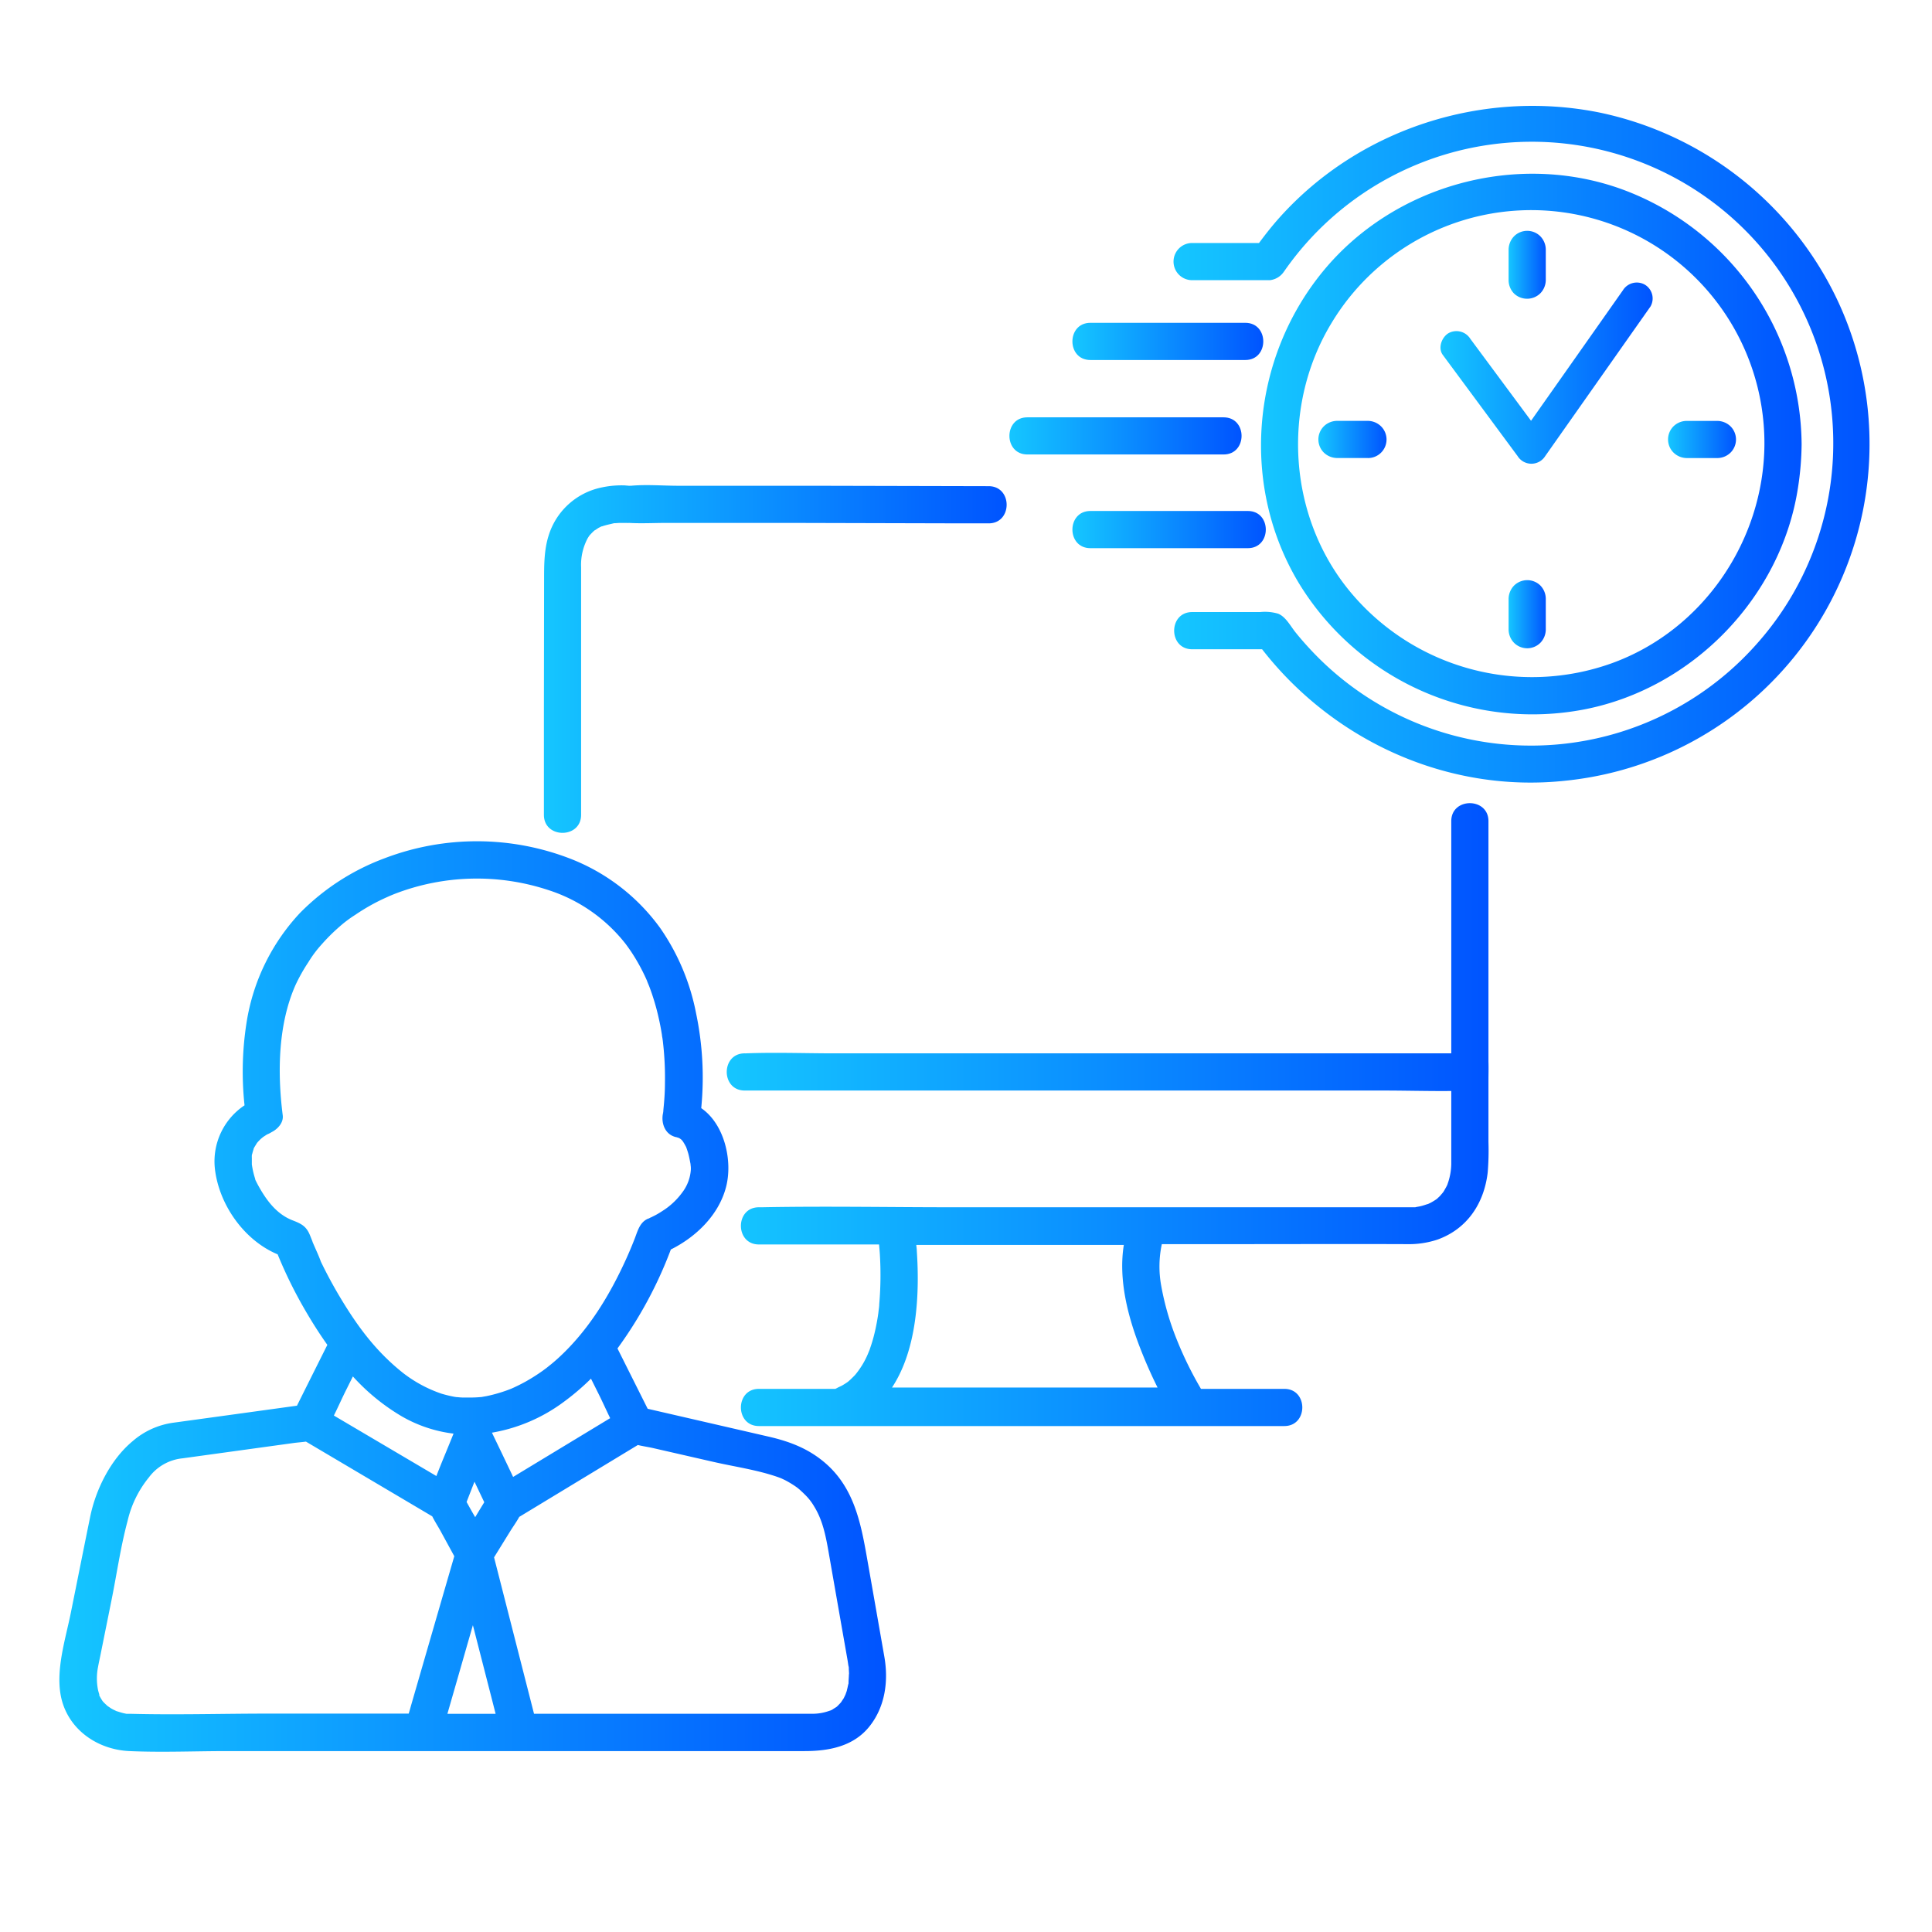 <svg id="Layer_1" data-name="Layer 1" xmlns="http://www.w3.org/2000/svg" xmlns:xlink="http://www.w3.org/1999/xlink" viewBox="0 0 426 426"><defs><style>.cls-1{fill:url(#linear-gradient);}.cls-2{fill:url(#linear-gradient-2);}.cls-3{fill:url(#linear-gradient-3);}.cls-4{fill:url(#linear-gradient-4);}.cls-5{fill:url(#linear-gradient-5);}.cls-6{fill:url(#linear-gradient-6);}.cls-7{fill:url(#linear-gradient-7);}.cls-8{fill:url(#linear-gradient-8);}.cls-9{fill:url(#linear-gradient-9);}.cls-10{fill:url(#linear-gradient-10);}.cls-11{fill:url(#linear-gradient-11);}.cls-12{fill:url(#linear-gradient-12);}.cls-13{fill:url(#linear-gradient-13);}.cls-14{fill:url(#linear-gradient-14);}.cls-15{fill:url(#linear-gradient-15);}</style><linearGradient id="linear-gradient" x1="142.87" y1="268.64" x2="143.51" y2="268.64" gradientUnits="userSpaceOnUse"><stop offset="0" stop-color="#15c6ff"/><stop offset="1" stop-color="#0054ff"/></linearGradient><linearGradient id="linear-gradient-2" x1="13.09" y1="285.87" x2="195.36" y2="285.87" xlink:href="#linear-gradient"/><linearGradient id="linear-gradient-3" x1="187.12" y1="367.88" x2="187.16" y2="367.88" xlink:href="#linear-gradient"/><linearGradient id="linear-gradient-4" x1="160.29" y1="245.84" x2="328.23" y2="245.84" xlink:href="#linear-gradient"/><linearGradient id="linear-gradient-5" x1="119.93" y1="145.35" x2="221.89" y2="145.35" xlink:href="#linear-gradient"/><linearGradient id="linear-gradient-6" x1="290.7" y1="96.9" x2="305.72" y2="96.9" xlink:href="#linear-gradient"/><linearGradient id="linear-gradient-7" x1="367.76" y1="96.9" x2="382.79" y2="96.9" xlink:href="#linear-gradient"/><linearGradient id="linear-gradient-8" x1="332.64" y1="135.43" x2="340.84" y2="135.43" xlink:href="#linear-gradient"/><linearGradient id="linear-gradient-9" x1="332.64" y1="58.36" x2="340.84" y2="58.36" xlink:href="#linear-gradient"/><linearGradient id="linear-gradient-10" x1="278.05" y1="97.91" x2="397.25" y2="97.91" xlink:href="#linear-gradient"/><linearGradient id="linear-gradient-11" x1="236.46" y1="75.28" x2="278.55" y2="75.28" xlink:href="#linear-gradient"/><linearGradient id="linear-gradient-12" x1="222.57" y1="96.11" x2="273.76" y2="96.11" xlink:href="#linear-gradient"/><linearGradient id="linear-gradient-13" x1="258.76" y1="97.97" x2="412.15" y2="97.97" xlink:href="#linear-gradient"/><linearGradient id="linear-gradient-14" x1="236.46" y1="116.77" x2="279.11" y2="116.77" xlink:href="#linear-gradient"/><linearGradient id="linear-gradient-15" x1="317.62" y1="82.27" x2="364.43" y2="82.27" xlink:href="#linear-gradient"/></defs><title>pam-fea-ico3</title><g id="_3-f" data-name="3-f"><path class="cls-1" d="M142.87,268.84c1.28-.76.3-.26,0,0Z"/><path class="cls-2" d="M191.14,343.34c-1.35-7.66-2.88-15.26-9.09-20.67-3.78-3.29-8-4.86-12.8-5.95l-22.49-5.18-3.95-.91-6.66-13.3a91.56,91.56,0,0,0,11.77-21.82c5.63-2.81,10.59-7.65,12.18-13.81,1.49-5.76-.35-13.84-5.48-17.36a69,69,0,0,0-1.13-20.88,49.35,49.35,0,0,0-7.92-18.83,44.14,44.14,0,0,0-19.66-15.23,57.12,57.12,0,0,0-41.12-.15,51.23,51.23,0,0,0-18.59,12,45.6,45.6,0,0,0-11.82,24.13,69.56,69.56,0,0,0-.46,18.34,14.84,14.84,0,0,0-6.55,13.86c.85,7.92,6.39,15.89,13.85,19a98.89,98.89,0,0,0,6.58,13.19c1.35,2.29,2.81,4.56,4.38,6.77q-3.36,6.71-6.7,13.41l-16.75,2.31-10.56,1.45a17.21,17.21,0,0,0-8.92,4.06c-4.83,4-8.14,10.62-9.38,16.74-1.43,7-2.83,14.06-4.25,21.09-1.28,6.4-3.94,14.19-1.59,20.56,2.24,6.06,8.19,9.67,14.51,9.95,7.16.32,14.4,0,21.56,0H177.4c5.32,0,10.75-1,14.28-5.4s4.25-10.09,3.31-15.44Q193.07,354.29,191.14,343.34Zm-88.26-12.16,1.74-4.47,2.16,4.53c-.68,1.1-1.35,2.2-2,3.29C104.12,333.42,103.5,332.3,102.88,331.18Zm.26,31.09c.38-1.3.75-2.61,1.13-3.92l4.23,16.48.78,3.06H98.65Q100.9,370.09,103.14,362.27Zm10-36.61q-2.32-4.89-4.67-9.76a36.93,36.93,0,0,0,15.84-6.79,53.42,53.42,0,0,0,6-5.12l1.71,3.43c.86,1.72,1.66,3.52,2.52,5.28Zm37.36-74.12ZM56,253.32c.08-.18.19-.39,0,0ZM69.42,275c-.18-.4-.35-.8-.52-1.2l0-.05-.07-.18c-.16-.4-.32-.81-.49-1.22-.83-2.05-2-2.56-3.93-3.31-3.45-1.38-5.63-4.37-7.3-7.34-.25-.44-.48-.88-.7-1.33l-.1-.19a3.91,3.91,0,0,0-.11-.45,18,18,0,0,1-.67-3c0-.47,0-.94,0-1.41a4.38,4.38,0,0,1,0-.51c0-.07,0-.2.06-.3.1-.38.2-.76.33-1.13a.47.47,0,0,1,0-.09c.07-.14.14-.29.22-.42.18-.28.35-.57.53-.86l.26-.3c.21-.21.41-.43.63-.63l.45-.37c.22-.14.74-.49.92-.59a5.18,5.18,0,0,0,.94-.48h0c1.37-.68,2.68-2.1,2.47-3.72-1.21-9.52-1-20.07,2.79-28.66A38,38,0,0,1,68,212.15a25.47,25.47,0,0,1,2.94-3.93,41.36,41.36,0,0,1,3.87-3.85,26.87,26.87,0,0,1,3.49-2.63A46.58,46.58,0,0,1,82.87,199c.74-.38,1.48-.74,2.24-1.08l.84-.38,1-.41a50.27,50.27,0,0,1,34-.86,35.37,35.37,0,0,1,17,11.86c.1.14.45.62.45.61l.7,1c.45.68.88,1.36,1.29,2.06a41.74,41.74,0,0,1,2.28,4.47c0,.09.45,1.11.51,1.29.27.71.53,1.44.76,2.16.5,1.53.93,3.09,1.28,4.66.29,1.27.54,2.55.74,3.84,0,.25.08.49.11.73s.07.48.08.56c.08.76.17,1.52.23,2.29a68,68,0,0,1,.24,7c0,1.88-.13,3.76-.32,5.64-.07.66-.12,2.46-.06.67a5.43,5.43,0,0,1-.09.56c-.36,2.12.54,4.5,2.87,5.05.13,0,.6.19.7.2l.41.27a3.73,3.73,0,0,1,.39.41,10.21,10.21,0,0,1,.68,1.15l.12.21s0,.11.08.25c.12.36.24.72.35,1.09.22.78.35,1.57.51,2.36v0c0,.22.05.44.06.65a5.32,5.32,0,0,1,0,.69,9.24,9.24,0,0,1-1.8,4.82,16,16,0,0,1-3.32,3.41l-.52.38-.87.57c-.58.37-1.16.71-1.76,1l-1.06.52c-.07,0-.29.08-.32.14a.45.45,0,0,1,.07-.07l-.24.14c-1.62.95-2,2.89-2.67,4.51-.55,1.41-1.14,2.8-1.76,4.17-3.73,8.21-8.42,15.89-15.06,21.94-.64.58-1.3,1.14-2,1.69l-.51.41-.88.65a41.14,41.14,0,0,1-3.73,2.36c-.58.32-1.17.63-1.77.92l-.8.38-.56.25-.51.2-.73.27c-.5.17-1,.34-1.52.49-.89.27-1.8.5-2.72.69l-1.19.21h-.11a24.81,24.81,0,0,1-2.59.1l-1.33,0c-.43,0-.86-.05-1.28-.09l-.13,0-.46-.07a28.15,28.15,0,0,1-2.85-.69,29.21,29.21,0,0,1-8.5-4.59c-5.91-4.71-9.91-10.11-13.72-16.44q-2.37-3.94-4.37-8.08C70.39,277.16,69.9,276.1,69.42,275ZM88.59,312.3A30.05,30.05,0,0,0,100,316.11c-1.23,3.1-2.57,6.21-3.78,9.35L74,312.35l-.38-.23c1-2,1.87-4,2.84-5.91l1.35-2.71A46.1,46.1,0,0,0,88.59,312.3Zm-66,62.76c.44.51.11.17,0,0Zm6.19,2.83h-.35l-.36,0-.19,0c-.34-.07-.68-.14-1-.23s-.69-.2-1-.31c-.14,0-.41-.16-.57-.23s-.46-.22-.69-.35-.81-.55-.9-.59L23,375.5c-.14-.14-.27-.3-.4-.45h0a12.33,12.33,0,0,1-.71-1.21.45.45,0,0,1,0-.1l0-.14c-.1-.32-.2-.63-.28-1a12.88,12.88,0,0,1,0-5c.18-1,.39-1.91.58-2.87l2.4-11.91c1.17-5.79,2-11.73,3.54-17.45a23.49,23.49,0,0,1,4.71-9.62,10.53,10.53,0,0,1,7.38-4.19l24.51-3.38c.87-.12,1.81-.18,2.73-.31l25.15,14.88,2.7,1.6c.56,1.12,1.26,2.2,1.8,3.18l3.06,5.61Q95.38,359.64,90.65,376c-.17.62-.35,1.24-.53,1.85H56.83C47.5,377.89,38.14,378.13,28.81,377.89Zm158.4-8.74c0,.62-.08,1.25-.08,1.87h0c0,.13,0,.26-.07.39-.09.43-.18.86-.29,1.28,0,.14-.23.69-.31.95l-.4.83c-.08.13-.52.76-.57.87-.29.32-.58.63-.89.93l-.08.07-.1.07-.64.4a2.41,2.41,0,0,1-.88.42,10.79,10.79,0,0,1-3.76.65H117.75l-8-31.32-.81-3.17,3.55-5.74c.67-1.08,1.43-2.12,2-3.18l26.15-15.85c1.23.29,2.49.47,3.51.71l13.12,3c4.75,1.09,9.85,1.79,14.45,3.43l.55.21.82.39a22.12,22.12,0,0,1,2.56,1.56l.19.14.46.38c.39.36.79.72,1.16,1.1a12.06,12.06,0,0,1,2.08,2.66c1.85,3,2.51,6.36,3.12,9.78q2.1,12,4.21,24c.1.57.17,1.19.29,1.77-.05-.39,0-.56,0,0a1.55,1.55,0,0,0,0,.22c0,.13,0,.27.08.4,0-.11-.06-.21-.08-.31C187.18,368.39,187.21,368.77,187.21,369.15Z"/><path class="cls-3" d="M187.12,367.74c0,.09,0,.18,0,.28v-.09A1.06,1.06,0,0,1,187.12,367.74Z"/><path class="cls-4" d="M328.2,238.61c0-1.89.05-3,0-4.49V181.06c0-5.28-8.2-5.29-8.2,0v51.2H184c-6.49,0-13-.25-19.52,0a2.43,2.43,0,0,1-.27,0c-5.28,0-5.29,8.2,0,8.2H305c5,0,10,.15,15,.1V254.7c0,.68,0,1.36,0,2a13.72,13.72,0,0,1-.9,4.6c.06-.16.27-.55-.09.19-.18.36-.39.7-.58,1.05a4,4,0,0,1-.29.43s-.56.66-.65.76l-.5.47-.14.14-.07.05a14.12,14.12,0,0,1-1.34.82l-.59.28-.05,0c-.52.16-1,.34-1.56.47s-.8.13-1.18.24h-.13c-.47,0-.94,0-1.41,0-11.2,0-22.4,0-33.6,0H210.1c-14,0-28.08-.27-42.1,0h-.67c-5.28,0-5.28,8.2,0,8.2h26.5c.06.74.14,1.49.18,2.23a75.39,75.39,0,0,1-.14,10.94c0,.53-.1,1.07-.16,1.6l-.06.53a2.48,2.48,0,0,0-.06.4c-.17,1.08-.37,2.16-.61,3.23s-.45,1.85-.73,2.76c-.16.52-.33,1-.51,1.54l-.41,1a18.35,18.35,0,0,1-2.76,4.51c-.34.37-.7.71-1.06,1.06l-.52.46-.11.08q-.63.44-1.29.81c-.13.07-1.49.69-.79.41a5.5,5.5,0,0,0-.6.28H167.33c-5.28,0-5.28,8.2,0,8.2H283.19c5.28,0,5.29-8.2,0-8.2H264.81a79.64,79.64,0,0,1-5.29-10.76,59.64,59.64,0,0,1-3.48-12,23.48,23.48,0,0,1,.14-9.15H271.3c13,0,25.95-.05,38.92,0a20,20,0,0,0,6.73-1c6.58-2.36,10.28-8,11.08-14.77a58.81,58.81,0,0,0,.17-6.77V238.61Zm-76.76,58.73c1.13,2.91,2.4,5.8,3.8,8.61H196.68c5.54-8.39,6.12-20.55,5.47-30.17,0-.43-.08-.85-.11-1.28H247.8C246.57,282.14,248.69,290.3,251.44,297.34Z"/><path class="cls-5" d="M119.93,156v23.68c0,5.28,8.2,5.28,8.2,0V131.48c0-2.14,0-4.27,0-6.4a12.49,12.49,0,0,1,1.43-6.36c.14-.24.29-.46.44-.68l.09-.09a13.18,13.18,0,0,1,1-1c.11,0,.78-.52,1-.61l.54-.28.07,0h.05c.88-.31,1.76-.47,2.67-.7h.12c.42,0,.84-.06,1.27-.06s.92,0,1.38,0c.12,0,.27.05.4,0h.13c2.75.16,5.55,0,8.29,0h27l38.52.1h5.47c5.28,0,5.29-8.19,0-8.2l-38.52-.09-5.47,0h-24.4c-3.45,0-7.07-.32-10.5,0a1.82,1.82,0,0,0-.33,0,1.72,1.72,0,0,0,.28,0l-.36,0-.93-.08a20.79,20.79,0,0,0-5.28.49,15.48,15.48,0,0,0-11.52,10.57c-1,3.16-1,6.5-1,9.78Z"/><path class="cls-6" d="M301.62,101a4.09,4.09,0,0,0,2.89-7,4.22,4.22,0,0,0-2.89-1.2H294.8a4.2,4.2,0,0,0-2.9,1.2,4.09,4.09,0,0,0,0,5.79,4.24,4.24,0,0,0,2.9,1.2h6.82Z"/><path class="cls-7" d="M371.86,101h6.82a4.2,4.2,0,0,0,2.9-1.2,4.09,4.09,0,0,0,0-5.79,4.24,4.24,0,0,0-2.9-1.2h-6.82A4.17,4.17,0,0,0,369,94a4.09,4.09,0,0,0,0,5.79A4.22,4.22,0,0,0,371.86,101Z"/><path class="cls-8" d="M336.74,127.92a4.18,4.18,0,0,0-2.9,1.2,4.29,4.29,0,0,0-1.2,2.9v6.82a4.26,4.26,0,0,0,1.2,2.9,4.1,4.1,0,0,0,5.8,0,4.24,4.24,0,0,0,1.2-2.9V132a4.24,4.24,0,0,0-1.2-2.9A4.15,4.15,0,0,0,336.74,127.92Z"/><path class="cls-9" d="M336.74,65.87a4.14,4.14,0,0,0,2.9-1.2,4.24,4.24,0,0,0,1.2-2.9V55a4.26,4.26,0,0,0-1.2-2.9,4.1,4.1,0,0,0-5.8,0,4.31,4.31,0,0,0-1.2,2.9v6.82a4.24,4.24,0,0,0,1.2,2.9A4.15,4.15,0,0,0,336.74,65.87Z"/><path class="cls-10" d="M349.4,156.41c23.9-4.67,43.36-24.77,47.05-48.87a65.8,65.8,0,0,0,.8-9.61,60.37,60.37,0,0,0-39.36-56.1c-23.26-8.57-50.59-1.1-66.26,18.1-15.83,19.39-18.18,47.27-5.14,68.81A60.35,60.35,0,0,0,349.4,156.41ZM293.57,71.27a51.41,51.41,0,0,1,95.48,26.66c-.11,21.22-13.5,41-33.59,48.29a52.11,52.11,0,0,1-57.69-15.67C284,114,282.47,89.62,293.57,71.27Z"/><path class="cls-11" d="M240.42,79.38h34.17c5.28,0,5.28-8.2,0-8.2H240.42C235.15,71.18,235.14,79.38,240.42,79.38Z"/><path class="cls-12" d="M226.53,100.21H269.8c5.28,0,5.29-8.19,0-8.19H226.53C221.26,92,221.25,100.21,226.53,100.21Z"/><path class="cls-13" d="M405.37,66.66a75,75,0,0,0-52.61-41.83c-25.74-5.21-53,3.5-70.6,23.11-1.62,1.8-3.11,3.7-4.55,5.64l-12.64,0h-2.11a4.1,4.1,0,0,0,0,8.2l14.67,0h2.11l.19,0,.18,0a4.3,4.3,0,0,0,3.12-1.93l.05-.06A66.47,66.47,0,1,1,387.34,142a66.43,66.43,0,0,1-98.45,1.15c-1.09-1.17-2.15-2.38-3.16-3.63-1.16-1.42-2.17-3.48-3.89-4.2a10.32,10.32,0,0,0-4-.36l-12.26,0h-2.72c-5.28,0-5.28,8.19,0,8.2l15.43,0c15.75,20.25,41,31.73,66.72,29A74.62,74.62,0,0,0,405.37,66.66Z"/><path class="cls-14" d="M244.73,112.67h-4.31c-5.27,0-5.28,8.2,0,8.2h34.73c5.27,0,5.28-8.2,0-8.2Z"/><path class="cls-15" d="M334.63,100.57a3.59,3.59,0,0,0,6.08,0L361,71.74l2.93-4.16a3.55,3.55,0,0,0-1.26-4.82A3.6,3.6,0,0,0,357.85,64q-10.12,14.39-20.26,28.78L324.21,74.72a3.61,3.61,0,0,0-4.81-1.26c-1.5.88-2.4,3.27-1.26,4.81Q326.39,89.42,334.63,100.57Z"/></g></svg>